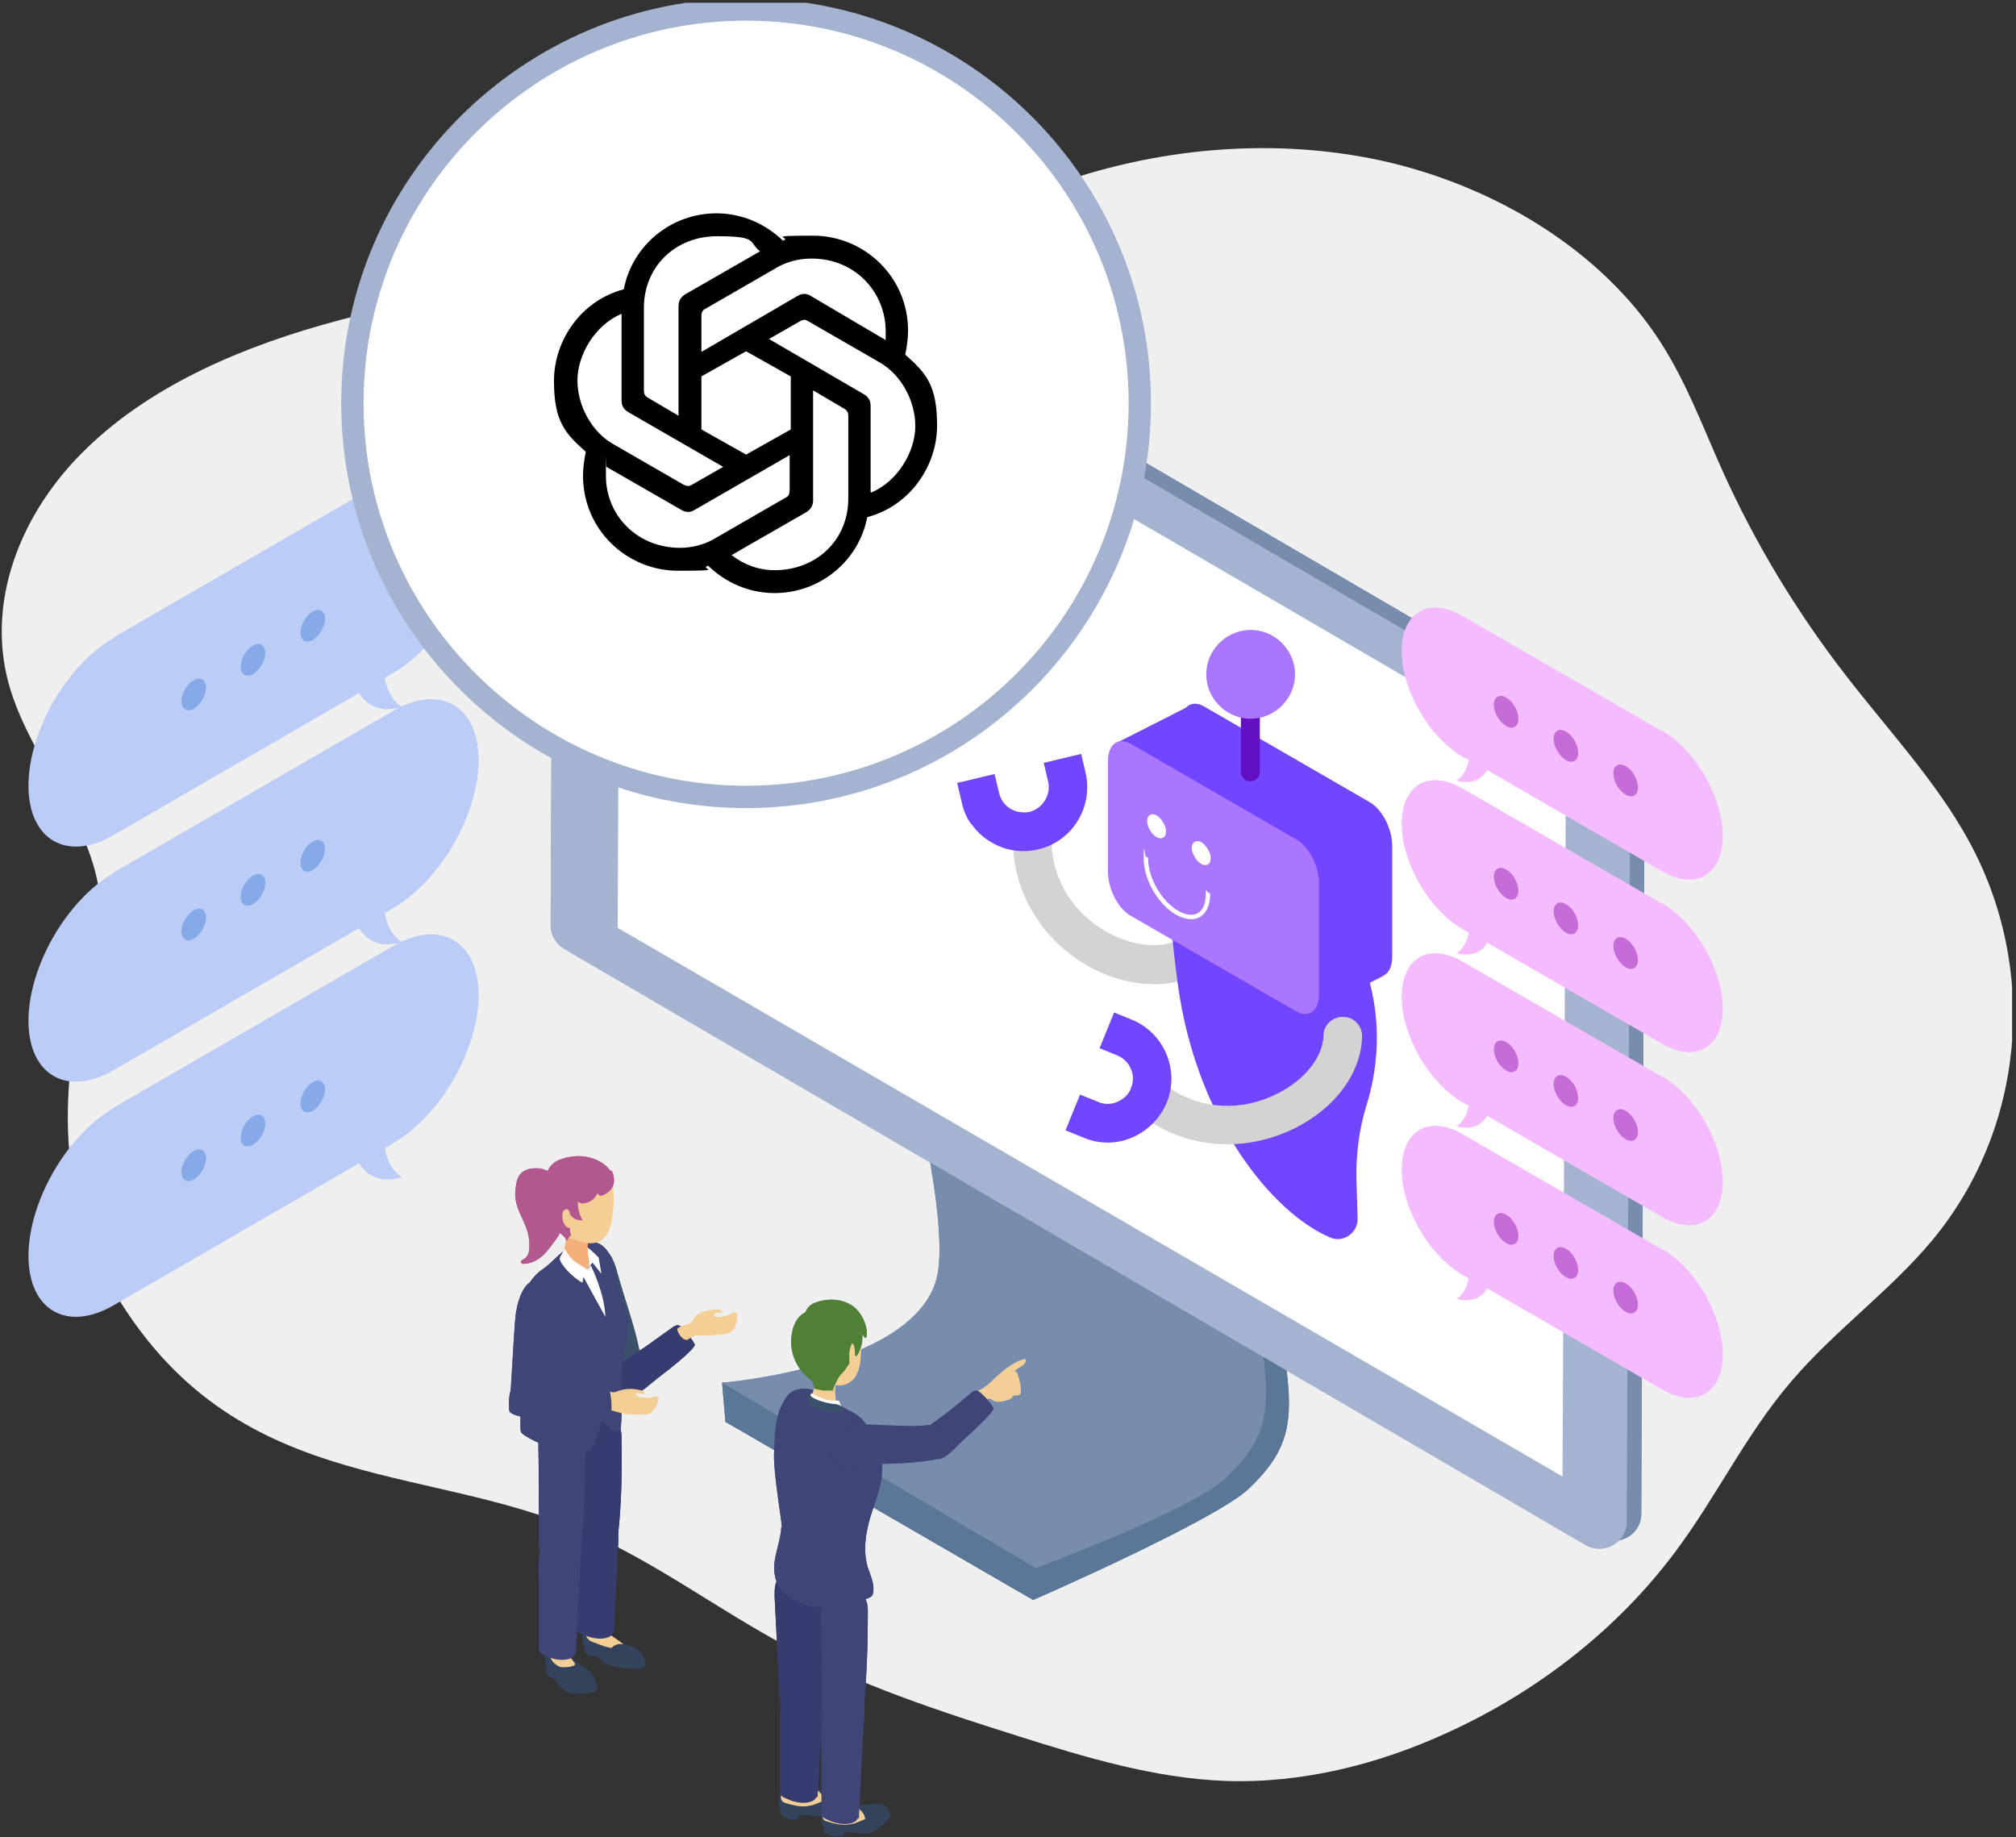 <?xml version="1.0" encoding="UTF-8"?>
<svg id="_レイヤー_1" data-name="レイヤー_1" xmlns="http://www.w3.org/2000/svg" version="1.1" xmlns:xlink="http://www.w3.org/1999/xlink" viewBox="0 0 361 329" width="361" height="329">
  <rect x="0" y="0" width="361" height="329" fill="#333333" stroke="none"/>
  <!-- Generator: Adobe Illustrator 29.7.1, SVG Export Plug-In . SVG Version: 2.1.1 Build 8)  -->
  <defs>
    <style>
      .st0 {
        fill: #373c70;
      }

      .st1 {
        fill: #86aae8;
      }

      .st2 {
        fill: #788cad;
      }

      .st3 {
        fill: #bbcdf6;
      }

      .st4 {
        stroke: #a4b3d0;
        stroke-miterlimit: 10;
        stroke-width: 4px;
      }

      .st4, .st5 {
        fill: #fff;
      }

      .st6 {
        fill: #f4ae7a;
      }

      .st7 {
        fill: #a4b3d0;
      }

      .st8 {
        fill: #5a7798;
      }

      .st9 {
        fill: none;
      }

      .st10 {
        fill: #4e637c;
      }

      .st11 {
        fill: #b2588e;
      }

      .st12 {
        fill: #33435b;
      }

      .st13 {
        fill: #507f36;
      }

      .st14 {
        fill: #d3d3d3;
      }

      .st15 {
        fill: #32435b;
      }

      .st16 {
        fill: #c56cd8;
      }

      .st17 {
        fill: #efefef;
      }

      .st18 {
        fill: #3b506c;
      }

      .st19 {
        fill: #f5bbff;
      }

      .st20 {
        fill: #404577;
      }

      .st21 {
        fill: #f3cf97;
      }

      .st22 {
        fill: #ab76ff;
      }

      .st23 {
        fill: #7245ff;
      }

      .st24 {
        fill: #3b506b;
      }

      .st25 {
        fill: #6210c1;
      }

      .st26 {
        clip-path: url(#clippath);
      }

      .st27 {
        fill: #f3cf96;
      }
    </style>
    <clipPath id="clippath">
      <rect class="st9" x=".3" y=".5" width="360" height="328.4"/>
    </clipPath>
  </defs>
  <g class="st26">
    <g>
      <path class="st17" d="M105.1,274.4c12.7,5.6,23.6,13.9,35.8,20.4,13,6.9,27.2,11.6,41.5,16.1,12,3.8,24.3,7.5,36.9,8,13.9.5,27.6-3,39.8-8.6,16.5-7.5,30.6-18.7,40.8-32.3,7.5-10,12.8-21.3,21-30.8,7.6-8.9,17.6-16.1,25.1-25.1,16.6-20,19.2-48.7,6.4-71.8-5.8-10.5-14.4-19.7-21.9-29.4-8.9-11.5-16.3-23.8-22.1-36.7-3.5-7.8-6.4-15.7-11.1-23-10.5-16.3-29.6-28-50.2-32.5-20.6-4.4-42.4-1.9-61.3,5.5-13.1,5.2-25.2,12.7-39.3,15.3-10.6,2-21.6,1.1-32.5,1.1-18.1,0-36,2.2-53.1,6.7-17,4.5-33.5,11.5-45.3,22.9C3.6,91.7-2.9,108.2,1.9,123.6c4.9,15.7,20,29.2,15.1,46.1-5.2,18-8.4,40.1,2,59.1,21.7,39.4,56.2,32.5,86,45.7h0Z"/>
      <path class="st8" d="M157.5,157.6s17.1,54.6,14.7,71.8-42.9,18.2-42.9,18.2l.6,7,55.1,31.9s32.8-14.3,38.7-20c12.7-12.2,6.2-18.8-2.5-70.2l-63.8-38.7h0Z"/>
      <path class="st2" d="M185.5,280.8s28.2-10.5,34.1-16.2c12.7-12.2,6.2-18.8-2.5-70.2l-63.8-38.7s17.1,54.6,14.7,71.8c-2.4,17.2-38.7,20.1-38.7,20.1"/>
      <path class="st2" d="M103.6,168.5c-1.5-.9-2.4-2.5-2.4-4.2l.6-133.3c0-3.7,4.1-6,7.3-4.2l183,106.8c1.5.9,2.4,2.5,2.4,4.2l-.6,133.3c0,3.7-4.1,6-7.3,4.2l-183-106.8Z"/>
      <path class="st7" d="M101,169.9c-1.5-.9-2.4-2.5-2.4-4.2l.6-133.3c0-3.7,4.1-6,7.3-4.2l183,106.8c1.5.9,2.4,2.5,2.4,4.2l-.6,133.3c0,3.7-4.1,6-7.3,4.2l-183-106.8Z"/>
      <path class="st5" d="M110.7,166.2l169.1,98.2.6-126.4L111.2,39.4l-.6,126.8Z"/>
      <path class="st14" d="M186.2,165.2c-3-4.1-4.7-9-4.8-14.2,0-1.9,1.5-3.5,3.4-3.5,1.9,0,3.5,1.5,3.5,3.4.2,6.9,4.1,13,10.5,16.3,4.8,2.5,10,2.7,13.3.6,1.6-1.1,3.7-.6,4.8,1,1,1.6.6,3.7-1,4.8-5.4,3.6-13.2,3.5-20.3-.2-3.8-2-7-4.8-9.4-8.1h0Z"/>
      <path class="st23" d="M174,147.7c-.9-1.2-1.5-2.6-1.8-4.1l-.8-3.4,6.7-1.6.8,3.4c.3,1.2,1,2.2,2,2.8,1,.6,2.2.8,3.4.6,2.4-.6,3.9-3,3.4-5.4l-.8-3.4,6.7-1.6.8,3.4c1.4,6.1-2.4,12.3-8.5,13.7-3,.7-6,.2-8.6-1.4-1.3-.8-2.4-1.8-3.3-3.1Z"/>
      <path class="st23" d="M243.1,169.2c-6.3-10.4-16.8-17.3-23.6-17.3-10.4,0-11.2,4.9-8.6,24.3,3.3,24.3,16.9,41,27.3,45.4,2.3,1,4.9-.8,4.9-3.3l-.2-7.2c-.1-4.5.5-9,1.8-13.2,2.5-8,2.5-16.6-.2-24.6l-1.3-4h0Z"/>
      <path class="st23" d="M245.2,174.4l-29.6-17.1c-2.3-1.3-4.1-4.8-4.1-7.9v-19.8c0-3,1.8-4.4,4.1-3.1l29.6,17.1c2.3,1.3,4.1,4.8,4.1,7.9v19.8c0,3-1.8,4.4-4.1,3.1Z"/>
      <path class="st23" d="M236.2,169.1l-1.5,12.3,13.1-6.7-11.5-5.6Z"/>
      <path class="st23" d="M199.8,133.1l13.2-6.7-.4,12.7-12.8-6Z"/>
      <path class="st22" d="M232.1,181.1l-29.6-17.1c-2.3-1.3-4.1-4.8-4.1-7.9v-19.8c0-3,1.8-4.4,4.1-3.1l29.6,17.1c2.3,1.3,4.1,4.8,4.1,7.9v19.8c0,3-1.8,4.4-4.1,3.1Z"/>
      <path class="st5" d="M208.8,148.9c0,1.1-.8,1.5-1.7,1-.9-.5-1.7-1.9-1.7-2.9s.8-1.5,1.7-1c.9.5,1.7,1.9,1.7,2.9Z"/>
      <path class="st5" d="M213.3,164.6c-.8,0-1.8-.3-2.7-.8-3.2-1.8-5.8-6.3-5.8-10s.2-.4.4-.4.4.2.4.4c0,3.4,2.4,7.6,5.4,9.3,1.4.8,2.6.9,3.5.4.9-.5,1.4-1.7,1.4-3.3s.2-.4.4-.4.4.2.4.4c0,1.9-.7,3.3-1.8,4-.5.3-1.1.4-1.7.4h0Z"/>
      <path class="st5" d="M216.8,153.7c0,1.1-.8,1.5-1.7,1-.9-.5-1.7-1.9-1.7-2.9s.8-1.5,1.7-1c.9.5,1.7,1.9,1.7,2.9Z"/>
      <path class="st25" d="M223.9,139.9c-1,0-1.7-.8-1.7-1.7v-10.7c0-1,.8-1.7,1.7-1.7s1.7.8,1.7,1.7v10.7c0,1-.8,1.7-1.7,1.7Z"/>
      <path class="st22" d="M231.8,122c.7-4.3-2.3-8.4-6.6-9.1-4.3-.7-8.4,2.3-9.1,6.6-.7,4.3,2.3,8.4,6.6,9.1,4.3.7,8.4-2.3,9.1-6.6Z"/>
      <path class="st14" d="M219.8,204.9c-5.1,0-10.1-1.5-14.3-4.4-1.6-1.1-2-3.2-.9-4.8,1.1-1.6,3.2-2,4.8-.9,5.7,3.9,12.9,4.3,19.4,1,4.8-2.4,8.1-6.5,8.2-10.4,0-1.9,1.7-3.4,3.6-3.3,1.9,0,3.4,1.7,3.3,3.6-.2,6.5-4.8,12.7-12,16.3-3.8,1.9-8,2.9-12.1,2.9h0Z"/>
      <path class="st23" d="M198.4,204.6c-1.5,0-3-.3-4.4-.9l-3.2-1.3,2.6-6.4,3.2,1.3c1.1.5,2.3.5,3.5,0,1.1-.5,2-1.3,2.4-2.4,1-2.3-.1-4.9-2.4-5.9l-3.2-1.3,2.6-6.4,3.2,1.3c5.8,2.4,8.6,9.1,6.2,14.9-1.2,2.8-3.4,5-6.2,6.2-1.4.6-2.9.9-4.4.9Z"/>
      <path class="st24" d="M114.2,246.3c.5-.1.8-.6.8-1.1-.6-6.1-3-11.8-4.6-17.8-.4-1.4-1.4-4.3-3.4-3.8-1.8.5-1.9,4.3-1.7,5.8,0,.8.2,1.6.4,2.4.8,3.9,2.3,10.5,3.2,14.9.1.6.7,1,1.3.8l4-1.1h0Z"/>
      <path class="st24" d="M109.1,247.2c1.4,2.3,4.3,3,6.3,1.5.9-.7,1.7-1.4,2.6-2.1.7-.5,6.8-5.2,6.4-5.9-.6-1.1-1.4-2.1-2.2-2.9-.2-.2-.5-.5-.8-.5-.4,0-.7.2-1,.4-1.5,1.1-3.1,2.2-4.6,3.3-2.3,1.6-5.4,3.2-6.8,4.9-.2.3,0,.8.2,1.3h0Z"/>
      <path class="st27" d="M124.7,239.1c1.3,0,4,0,5.3-.3.4-.1.8-.2,1.1-.5.2-.2.4-.5.5-.8.3-.7.5-1.5.4-2.2,0,0,0-.2-.1-.2-.2-.2-.5,0-.7,0-.8.5-1.8.8-2.8.7-.2,0-.5,0-.5-.3,0-.2.2-.5.5-.5.3,0,.5,0,.8,0,0-.1,0-.3-.1-.4s-.3-.1-.5-.1c-1.4,0-2.7.3-3.9,1-.3.2-.4.9-.7,1.1-.9.9-2.9.8-2.7,1.6.4,1.2,1.3,1.9,1.8,1.7.5-.3,1.6-.9,1.6-.9h0Z"/>
      <path class="st15" d="M111.9,294.4c.6.3,1.3.4,1.9.7,1,.6,1.7,1.7,1.7,2.9,0,.4-.4.8-.8.8-1.6,0-3.2,0-4.7-.4-.8-.2-1.6-.4-2.2-1-.2-.2-.4-.6-.7-.7-.5-.3-1.3,0-1.9-.4-.5-.3-.6-1-.7-1.6,0-.6-.1-1.1-.2-1.7,0-.2,0-.5,0-.7.1-.3.5-.5.8-.5,2.9-.8,4.3,1.8,6.7,2.7h0Z"/>
      <path class="st27" d="M111.6,294.4l-2.7-1.9c-.1-.1-.3-.3-.4-.5-.3-.2-.7-.3-1.1-.3-.4,0-.8,0-1.2,0s-.7,0-1,.2c-.8.5,0,1.7.6,2,.2.1.6.2.8.3.8.3,1.8.7,2.4.8.2,0,.5.2.6,0,.7-.8,1.9-.6,1.9-.6h0Z"/>
      <path class="st15" d="M108.1,253.5c1.3.3,2.6,1,3,2.4.2.6.2,1.3.2,1.9.1,5.6,0,11.2-.6,16.8,0,.7-.1,1.3-.5,1.9-.6,1.1-1.9,1.4-3,1.5-1.3.2-2.7.2-3.5-.9-.5-.8-.6-1.8-.6-2.8,0-5.9-.1-11.8-.2-17.7,0-1.3,0-3.1,1.4-3.4,1-.3,2.8,0,3.8.3h0Z"/>
      <path class="st15" d="M109.8,292.4c-.5,1.2-3.1,1.4-5.3.3-.4-.2-.9-.3-1.1-.8-.1-.2-.1-.5-.1-.7,0-3.8,0-7.6,0-11.5,0-2.6-.3-11.7,5-8.7.8.4,1.4,1.1,1.8,1.9.5,1.1.7,2.4.6,3.6-.2,4.2-.8,15.8-.8,15.8h0Z"/>
      <path class="st15" d="M104.8,298.7c.3.2.7.4.9.7.7.7,1,1.6,1.2,2.5,0,.2.1.4,0,.6,0,.1-.2.2-.3.3-.4.3-1,.3-1.5.4-.8,0-1.6.1-2.4,0-.8,0-1.6-.4-2.1-.9-.7-.6-1.1-1.6-1.9-2-.2,0-.3-.1-.5-.3-.2-.2-.3-.5-.3-.8-.1-1-.3-2-.3-2.9,0-.2,0-.3,0-.5,0-.1.2-.2.3-.2.6-.4,1.2-.4,1.9-.3,1,0,1.6.5,2.2,1.2.8.8,1.7,1.5,2.6,2.1h0Z"/>
      <path class="st15" d="M101.6,255.3c1.3.3,2.6,1.1,3,2.5.2.6.2,1.3.2,1.9,0,5.6-.1,11.2-.7,16.8,0,.7-.1,1.3-.5,1.9-.6,1.1-1.9,1.4-3,1.5-1.3.1-2.7.2-3.5-1-.5-.8-.6-1.8-.6-2.8,0-5.9,0-11.8-.1-17.7,0-1.3,0-3.1,1.4-3.4,1-.3,2.8.1,3.8.3h0Z"/>
      <path class="st27" d="M102,296.6c.3.4.7.9.9,1.2.1.1,0,.3,0,.4-.3.1-.7.3-1.2.3-.9.1-1.4,0-1.4,0,0,0-1.1-.4-1.6-1.4-.5-1-.6-1.4.5-1.4.6,0,1.3.1,1.8.3.4.1.8.4,1,.7h0Z"/>
      <path class="st15" d="M103,296.2c-.5,1.2-3.1,1.4-5.3.3-.4-.2-.9-.3-1.1-.8-.1-.2-.1-.5-.1-.7,0-3.8,0-7.6,0-11.5,0-2.6-1-9.7,5-8.7,1.3.2,2,0,2.4.7.5,1.1,0,3.6,0,4.8-.2,4.2-.8,15.8-.8,15.8h0Z"/>
      <path class="st24" d="M93,241.2c.7,1.5,1.3,3.2,1.1,5-.1,1-.5,1.8-.7,2.8-.2,1.1-.2,2.2-.2,3.3,0,1.1,0,2.2,0,3.3,0,.3,0,.6.1.8.1.3.4.4.6.6,3.3,2.1,7.2,3.2,11,2.9.3,0,.7,0,.9-.3.3-.2.4-.5.5-.8.6-1.4,1.1-2.8,1.4-4.3.6.1,1.1.8,1.6,1.3.5.5,1.3.8,1.7.2.2-.2.2-.5.2-.8.4-4.4-.4-9,.6-13.4.2-1.1.6-2.1.7-3.2.4-3.2-1.4-6.2-2.1-9.3-.5-2.2-.8-4.9-2.5-6.2-.6-.5-1.4-.7-2.2-.8-1,0-2.1.2-3.1.6-1,.5-1.8,1.2-2.6,1.9-1,.9-1.9,1.9-3,2.6-5.3,3.7-4.1,13.7-4.1,13.7h0Z"/>
      <path class="st5" d="M103.9,222.6c1.4.5,3.3,2.6,3.3,2.6l.5,2.9-1.6-2-1,1.2-1.2-4.7Z"/>
      <path class="st6" d="M100.5,224.7c-.1.2-.2.3-.2.5,0,.2.2.4.3.6.9,1,2,2,3.3,2,.3,0,.7,0,.9-.2.5-.3.7-.9.7-1.4,0-.5-.1-1.1-.2-1.6-.2-1.2,0-2.4.3-3.6,0-.3.2-.6,0-.9-.1-.3-.4-.4-.6-.5-1-.5-3.2-.8-3.7.6-.2.6,0,1.4,0,2,0,.9-.3,1.8-.8,2.5h0Z"/>
      <path class="st27" d="M98.4,214.7c.1,4.2,1.7,6.2,3.7,7,2,.8,4.5,1.7,6.2-.2,1.2-1.4,1.3-3.4,1.5-5.2.5-5.8-1.2-7.2-4.6-8.1-3.4-1-7,1.8-6.9,6.6h0Z"/>
      <path class="st11" d="M109.3,209.7c-.7-1.3-4.3-4-9.4-1.9-1.2.5-2.1,1.9-2.2,3.2,0,.2,0,.4,0,.6-.1.4-.6.7-.8,1.2-.2.3-.2.7-.2,1.1,0,1.1,0,2.2.4,3.2.3,1,.9,2,1.7,2.7.9.7,2.1,1.2,2.6,2.2,0,0,.1.2.2.1.1-.4.4-.7.7-.9-.2-.4-.3-.8-.2-1.3-.5,0-.9-.4-1.1-.8-.2-.4-.3-.9-.3-1.4,0-.3,0-.6.2-.9.2-.2.6-.4.8-.2.2.1.3.4.3.6.3.9,1.3,1.4,2.3,1.3-.6-1.1-.9-2.3-.8-3.5,0,.3.4.5.8.5,1.2,0,2.3-.8,2.7-1.9,0,.3.4.6.8.5,2.4-.9,2.5-3,1.7-4.5Z"/>
      <path class="st5" d="M105.2,227.3l-.6.5-.3,1.9c-1.2-.6-3.7-2.8-4.1-4.3l.9-1.8.9,1.4c.6.7,1.3,1.2,2,1.6l1.2.7Z"/>
      <path class="st10" d="M96.4,253.2c.5,0,1-.4,1.1-.9,1.1-6.1.3-12.2.5-18.4,0-1.4-.2-4.6-2.3-4.5-1.9,0-3,3.7-3.2,5.1-.2.8-.2,1.6-.3,2.4-.3,3.9-.6,10.8-1,15.2,0,.6.4,1.1,1.1,1.1h4.2Z"/>
      <path class="st27" d="M107.4,249.1c.8-.3,1.6.2,2.5.2.4,0,.7-.2,1-.3,1.3-.4,2.7-.4,4,0,.2,0,.3,0,.4.2.1.1.1.3,0,.4-.3,0-.5-.1-.8-.2-.3,0-.6,0-.6.3,0,.2.2.3.4.4.9.3,1.9.3,2.9,0,.3,0,.6-.1.7.1,0,0,0,.2,0,.2,0,.8-.4,1.5-.9,2.1-.2.2-.4.5-.7.6-.4.2-.8.2-1.2.2-1.3,0-2.7,0-4-.3-1.1-.3-2.8-.7-3.7-1.3-.5-.3-.5-.2-.6-.8,0-.2.2-1.9.4-2h0Z"/>
      <path class="st10" d="M101.4,248.3c-3.1,0-6.9-.7-9.3,0-1.3.3-.9,4.3-.9,4.3.2,1.2,5.8,1.7,8.6,1.6.9,0,9.5-.2,9.6-.9.2-1.2.1-2.5-.1-3.7,0-.3-.2-.7-.4-.9-.3-.3-.8-.3-1.2-.3-2.1,0-4.2,0-6.3,0"/>
      <path class="st5" d="M105.8,226.6s2.5,5,2.6,9.2l-4.4-8,1.2-.5.6-.7h0Z"/>
      <path class="st11" d="M96,209.2c-1,0-2,.2-2.7.9-.6.6-.8,1.4-.9,2.2-.2,1-.2,2,0,2.9.4,1.9,1.6,3.6,2.1,5.5.2.8.3,1.5.3,2.3,0,.9-.1,1.9-.9,2.4-.2.1-.3.2-.5.3-.1.1-.2.4,0,.5,0,.1.3.1.4.1,1.2,0,2.4-.6,3.3-1.4.9-.8,1.6-1.8,2.4-2.9.2-.2.3-.5.5-.7.6-1.1.7-2.5.6-3.8-.4-3.7-1.4-6.5-2.1-7.4-.7-.9-2.3-.9-2.3-.9h0Z"/>
      <path class="st12" d="M140.1,325.1c-.2-.2-.2-.4-.3-.7-.3-1-.4-2.1-.1-3,.4-1.5,4-.8,5.9-.8,1,0,1.9-.3,2.9-.2,1,0,1.9.1,2.3,1,0,.1.3.6.3.7,0,.1,0,.4-.1.5-.5.7-1.1,1.2-1.8,1.7-.7.5-1.5.9-2.4.9-.5,0-3-.3-3.6-.2-.3,0,0,.5-.3.6-1.5.5-2.8-.4-2.8-.4Z"/>
      <path class="st21" d="M147.5,322.4c0-1-1.1-1.8-1.1-1.8,0,0-1.9.1-3.5,0-3.6-.3-3.5,1.8-2.4,2.2,3.3,1.1,4.3.5,4.7.5.4,0,2.4-.9,2.4-.9h0Z"/>
      <path class="st12" d="M143.7,282.5c1.3.2,2.6.9,3.2,2.3.2.6.3,1.3.3,1.9.4,5.6.4,11.3,0,17,0,.7,0,1.4-.4,1.9-.6,1.1-1.8,1.5-2.9,1.6-1.3.2-2.8.3-3.6-.8-.6-.8-.6-1.8-.7-2.8-.3-5.9-.6-11.9-.9-17.8,0-1.3,0-3.1,1.3-3.5,1-.3,2.8,0,3.8.1h0Z"/>
      <path class="st12" d="M146.2,321.8c-.5,1.2-3.1,1.4-5.3.3-.4-.2-.9-.3-1.1-.8-.1-.2-.1-.5-.1-.7,0-3.9,0-7.7,0-11.6,0-2.7-.3-11.8,5.1-8.8.8.4,1.4,1.1,1.8,1.9.5,1.1.7,2.4.6,3.7-.2,4.2-.8,16-.8,16Z"/>
      <path class="st21" d="M154.9,325.7c0-1-1.1-1.8-1.1-1.8,0,0-2-.5-3.5,0-1.5.5-3.5,1.8-2.4,2.2,3.3,1.1,4.3.5,4.7.5.4,0,2.4-.9,2.4-.9h0Z"/>
      <path class="st12" d="M147.8,328.4c-.2-.2-.2-.5-.3-.7-.3-1.1-.7-2.4-.1-3.4.7-1.2,4.2-.9,6.2-1,1,0,2-.3,3.1-.3,1,0,1.9.1,2.4,1.1,0,.1.3.6.3.8,0,.1,0,.4-.1.5-.5.7-1.2,1.3-1.9,1.9-.7.6-1.6,1-2.5,1-.6,0-3.1-.3-3.6-.2-.4.1,0,.6-.3.6-1.3.3-2.4,0-3-.4h0Z"/>
      <path class="st21" d="M154.9,325.7c0-1-1.1-1.8-1.1-1.8,0,0-1.9,0-3.5,0-3.2,0-3.5,1.8-2.4,2.2,3.3,1.1,4.3.5,4.7.5.4,0,2.4-.9,2.4-.9h0Z"/>
      <path class="st12" d="M153.6,325.6c-.5,1.2-3.1,1.4-5.3.3-.4-.2-.9-.3-1.1-.8-.1-.2-.1-.5-.1-.7,0-3.9,0-7.7,0-11.6,0-2.7-1-9.8,5.1-8.8,1.3.2,2,0,2.4.7.5,1.1,0,3.6,0,4.9-.2,4.2-.8,16-.8,16Z"/>
      <path class="st12" d="M152.2,284.4c1.3.3,2.6,1.1,3,2.5.2.6.2,1.3.2,1.9,0,5.7-.2,11.3-.7,16.9,0,.7-.1,1.3-.5,1.9-.6,1.1-1.9,1.4-3,1.5-1.3.2-2.8.2-3.5-1-.5-.8-.6-1.9-.6-2.9,0-5.9,0-11.9-.1-17.8,0-1.3,0-3.1,1.4-3.5,1-.3,2.8.1,3.8.3h0Z"/>
      <path class="st24" d="M100.9,302.7c0,0,0,.1,0,.2v-.2Z"/>
      <path class="st21" d="M179,246c1.4-1.2,2.9-2.3,4.6-2.7.3.5-.2,1-.6,1.3-.5.3-1,.5-1.3,1,.2-.1.5.2.5.4.3.8.5,1.7.6,2.5,0,.3,0,.6,0,.9-.1.3-.4.5-.7.5-.2,0-.3-.1-.5,0-.2,0-.3.2-.4.4-.2.3-1.3.6-2,.7-.7,0-.9.1-1.5-.3-.3-.2-.3-.3-.7-.2-.2,0-.4.2-.5.3-.4.3-.7.6-1.1.9,0,0-.3,0-.4,0,0,0-.6-.2-.6-.2-1.3-.9-.2-2.1.8-2.5,1.5-.6,2.6-2,3.8-3h0Z"/>
      <path class="st18" d="M151.3,268.1c1.2-.8,1.5-3.2.9-4.3-1.9-4.1-4.9-7.5-7.3-11.4-.6-1-2.2-3-3.8-1.9-1.5,1-2.2,3.8-1.8,4.9.2.6.5,1.2.8,1.8,1.3,2.4,5.1,6.6,6.8,9.7.7,1.2,2.6,2.4,4,1.5l.4-.3h0Z"/>
      <path class="st24" d="M139.9,273.5c0,1.5-1,4.6-1.2,6.1-.2,1.5,0,3.1.7,4.4.9,1.5,2.4,2.6,4.2,3.2,1.7.6,3.6.7,5.4.5,2.3-.2,4.6-.7,6.6-1.6.2,0,.3-.2.5-.3.1-.1.2-.3.2-.4.4-1.6-.4-3.2-.9-4.7-.9-3-.4-6.2.5-9.2,1-3.2,2.5-6.5,2-9.8-.3-1.9-1.1-3-1.8-4.9-.7-1.8-2.1-3.4-4-4.2-.7-.3-1.6-1-2.2-1.4-1-.5-1.9-1.3-2.9-1.8-1.7-.9-4.1-1.1-5.5,0-.5.4-.8.9-1.1,1.4-1.7,2.9-1.7,6.3-1.8,9.6-.1,3.6,1.4,11.9,1.4,13.1h0Z"/>
      <path class="st27" d="M143.2,240.5c.1,4,1.7,5.9,3.6,6.7,1.9.8,4.3,1.6,6-.2,1.2-1.3,1.3-3.3,1.4-5,.5-5.6-1.2-6.9-4.4-7.8-3.2-.9-6.8,1.8-6.6,6.3Z"/>
      <path class="st27" d="M150,252.4c-.1.3-.6.2-.9.2-1.3,0-3-.4-3.9-1.3-.2-.2-.3-.4-.3-.6,0-.2.1-.3.2-.5.5-.7.7-1.6.7-2.4,0-.6-.1-1.4,0-2,.5-1.4,2.5-1,3.5-.6.2.1.5.3.6.5.1.3,0,.6,0,.9-.4,1.1-.4,2.3-.3,3.4,0,.5.3,2.1.2,2.3h0Z"/>
      <path class="st13" d="M147.4,249c-.2,0-1.4-.3-1.6-.3,0,0-.2-1.2-.4-1.4-.2-.2-4.5-3-3.6-8.5.5-3.1,2.4-3.8,2.4-3.8,0,0,.5-1.3,1.7-1.7,2-.8,4.3-.8,6.2.2,2.2,1.1,3.3,4.1,3.1,5.6-.1,1.2-.8-.3-.8-.3,0,0,.1,1-.1,1.9-.2.8-.4,1.5-.9,2.1-.1.1-.3,0-.3-.1,0-.7,0-1.4-.3-2,0-.1-.3-.2-.3,0-.4.9-.5,1.8-.4,2.7,0,.2,0,.4,0,.6,0,.2,0,.3-.2.4-.3.5-.6,1-1,1.4-.3.3-.6.6-.8,1-.2.4-1,1.8-.9,2.2,0,0-1.5,0-2,0h0Z"/>
      <path class="st5" d="M150.8,252.2s-3.9.5-5.9-1.8c-.2-.3.3-.7.4-.9.8.4,1.6.8,2.5,1.1.4.1.7.2,1.1.2.3,0,1.3,0,1.3,0,.4.7.6,1.5.6,1.5h0Z"/>
      <path class="st24" d="M144.5,250c0,.3,0,.6.2.8.2.4.4.8.7,1,.2.2.5.3.8.4,1.5.6,3.2.6,4.9.5,0,0,0,0,0,0,0,0,0,0,0,0-.1-.5-.4-.9-.8-1.1-.3-.1-.7-.2-1-.2-.9-.1-1.7-.3-2.6-.6-.5-.2-1-.4-1.4-.7-.1-.1-.3-.5-.4-.5-.2,0-.4.3-.5.5h0Z"/>
      <path class="st24" d="M142.2,290.9c0,0,0,.1,0,.2v-.2Z"/>
      <path class="st10" d="M166.4,260.7c.6.6,1.4.7,2.1.5,1.6-.6,2.7-2.2,4.1-3.4.5-.5,5.7-5.1,5.3-5.7-.6-1-1.4-1.9-2.3-2.7-.2-.2-.5-.4-.8-.4-.4,0-.7.2-.9.4-1.3,1.1-2.6,2.2-3.9,3.2-1.9,1.6-4.1,2.7-5.2,4.4-.4.6.7,2.7,1.7,3.7h0Z"/>
      <path class="st10" d="M170.3,258.1c0,1.4-1.9,3.1-3.2,3.3-4.9.9-9.9.6-14.9,1-1.3.1-4.1,0-4.2-1.9,0-1.8,1.5-4.5,2.7-4.9.7-.2,1.4-.3,2.1-.4,3-.4,9.6.5,13.4,0,1.5-.2,3.9.6,4,2.3v.5s0,0,0,0Z"/>
      <path class="st3" d="M20.4,198.3l50-28.9c8.4-4.9,15.3-.9,15.3,8.8s-6.8,21.6-15.3,26.5l-1.5.9c.4,2.4,1.5,4.2,3.1,5.2-1.1.3-2.1.4-3.1.4-2-.2-3.6-1.2-4.6-2.9l-43.9,25.4c-8.4,4.9-15.3.9-15.3-8.8s6.8-21.6,15.3-26.5h0Z"/>
      <path class="st3" d="M20.4,156.2l50-28.9c8.4-4.9,15.3-.9,15.3,8.8s-6.8,21.6-15.3,26.5l-1.5.9c.4,2.4,1.5,4.2,3.1,5.2-1.1.3-2.1.4-3.1.4-2-.2-3.6-1.2-4.6-2.9l-43.9,25.4c-8.4,4.9-15.3.9-15.3-8.8s6.8-21.6,15.3-26.5h0Z"/>
      <path class="st3" d="M20.4,114.1l50-28.9c8.4-4.9,15.3-.9,15.3,8.8s-6.8,21.6-15.3,26.5l-1.5.9c.4,2.4,1.5,4.2,3.1,5.2-1.1.3-2.1.4-3.1.4-2-.2-3.6-1.2-4.6-2.9l-43.9,25.4c-8.4,4.9-15.3.9-15.3-8.8s6.8-21.6,15.3-26.5h0Z"/>
      <path class="st1" d="M53.8,113.3c0,1.4,1,2,2.2,1.3,1.2-.7,2.2-2.4,2.2-3.8s-1-2-2.2-1.3c-1.3.7-2.2,2.5-2.2,3.8Z"/>
      <path class="st1" d="M43.1,119.4c0,1.4,1,2,2.2,1.3,1.2-.7,2.2-2.4,2.2-3.8s-1-2-2.2-1.3c-1.3.7-2.2,2.5-2.2,3.8Z"/>
      <path class="st1" d="M32.5,125.6c0,1.4,1,2,2.2,1.3,1.2-.7,2.2-2.4,2.2-3.8s-1-2-2.2-1.3c-1.3.7-2.2,2.5-2.2,3.8Z"/>
      <path class="st1" d="M53.8,154.5c0,1.4,1,2,2.2,1.3,1.2-.7,2.2-2.4,2.2-3.8s-1-2-2.2-1.3c-1.3.7-2.2,2.5-2.2,3.8Z"/>
      <path class="st1" d="M43.1,160.6c0,1.4,1,2,2.2,1.3,1.2-.7,2.2-2.4,2.2-3.8s-1-2-2.2-1.3c-1.3.7-2.2,2.5-2.2,3.8Z"/>
      <path class="st1" d="M32.5,166.8c0,1.4,1,2,2.2,1.3,1.2-.7,2.2-2.4,2.2-3.8s-1-2-2.2-1.3c-1.3.7-2.2,2.5-2.2,3.8h0Z"/>
      <path class="st1" d="M53.8,197.6c0,1.4,1,2,2.2,1.3,1.2-.7,2.2-2.4,2.2-3.8s-1-2-2.2-1.3c-1.3.7-2.2,2.5-2.2,3.8Z"/>
      <path class="st1" d="M43.1,203.7c0,1.4,1,2,2.2,1.3,1.2-.7,2.2-2.4,2.2-3.8s-1-2-2.2-1.3c-1.3.7-2.2,2.5-2.2,3.8h0Z"/>
      <path class="st1" d="M32.5,209.9c0,1.4,1,2,2.2,1.3,1.2-.7,2.2-2.4,2.2-3.8s-1-2-2.2-1.3c-1.3.7-2.2,2.5-2.2,3.8Z"/>
      <path class="st8" d="M157.5,157.6s17.1,54.6,14.7,71.8-42.9,18.2-42.9,18.2l.6,7,55.1,31.9s32.8-14.3,38.7-20c12.7-12.2,6.2-18.8-2.5-70.2l-63.8-38.7h0Z"/>
      <path class="st2" d="M185.5,280.8s28.2-10.5,34.1-16.2c12.7-12.2,6.2-18.8-2.5-70.2l-63.8-38.7s17.1,54.6,14.7,71.8c-2.4,17.2-38.7,20.1-38.7,20.1"/>
      <path class="st2" d="M103.6,168.5c-1.5-.9-2.4-2.5-2.4-4.2l.6-133.3c0-3.7,4.1-6,7.3-4.2l183,106.8c1.5.9,2.4,2.5,2.4,4.2l-.6,133.3c0,3.7-4.1,6-7.3,4.2l-183-106.8Z"/>
      <path class="st7" d="M101,169.9c-1.5-.9-2.4-2.5-2.4-4.2l.6-133.3c0-3.7,4.1-6,7.3-4.2l183,106.8c1.5.9,2.4,2.5,2.4,4.2l-.6,133.3c0,3.7-4.1,6-7.3,4.2l-183-106.8Z"/>
      <path class="st5" d="M110.7,166.2l169.1,98.2.6-126.4L111.2,39.4l-.6,126.8Z"/>
      <path class="st14" d="M186.2,165.2c-3-4.1-4.7-9-4.8-14.2,0-1.9,1.5-3.5,3.4-3.5,1.9,0,3.5,1.5,3.5,3.4.2,6.9,4.1,13,10.5,16.3,4.8,2.5,10,2.7,13.3.6,1.6-1.1,3.7-.6,4.8,1,1,1.6.6,3.7-1,4.8-5.4,3.6-13.2,3.5-20.3-.2-3.8-2-7-4.8-9.4-8.1h0Z"/>
      <path class="st23" d="M174,147.7c-.9-1.2-1.5-2.6-1.8-4.1l-.8-3.4,6.7-1.6.8,3.4c.3,1.2,1,2.2,2,2.8,1,.6,2.2.8,3.4.6,2.4-.6,3.9-3,3.4-5.4l-.8-3.4,6.7-1.6.8,3.4c1.4,6.1-2.4,12.3-8.5,13.7-3,.7-6,.2-8.6-1.4-1.3-.8-2.4-1.8-3.3-3.1Z"/>
      <path class="st23" d="M243.1,169.2c-6.3-10.4-16.8-17.3-23.6-17.3-10.4,0-11.2,4.9-8.6,24.3,3.3,24.3,16.9,41,27.3,45.4,2.3,1,4.9-.8,4.9-3.3l-.2-7.2c-.1-4.5.5-9,1.8-13.2,2.5-8,2.5-16.6-.2-24.6l-1.3-4h0Z"/>
      <path class="st23" d="M245.2,174.4l-29.6-17.1c-2.3-1.3-4.1-4.8-4.1-7.9v-19.8c0-3,1.8-4.4,4.1-3.1l29.6,17.1c2.3,1.3,4.1,4.8,4.1,7.9v19.8c0,3-1.8,4.4-4.1,3.1Z"/>
      <path class="st23" d="M236.2,169.1l-1.5,12.3,13.1-6.7-11.5-5.6Z"/>
      <path class="st23" d="M199.8,133.1l13.2-6.7-.4,12.7-12.8-6Z"/>
      <path class="st22" d="M232.1,181.1l-29.6-17.1c-2.3-1.3-4.1-4.8-4.1-7.9v-19.8c0-3,1.8-4.4,4.1-3.1l29.6,17.1c2.3,1.3,4.1,4.8,4.1,7.9v19.8c0,3-1.8,4.4-4.1,3.1Z"/>
      <path class="st5" d="M208.8,148.9c0,1.1-.8,1.5-1.7,1-.9-.5-1.7-1.9-1.7-2.9s.8-1.5,1.7-1c.9.5,1.7,1.9,1.7,2.9Z"/>
      <path class="st5" d="M213.3,164.6c-.8,0-1.8-.3-2.7-.8-3.2-1.8-5.8-6.3-5.8-10s.2-.4.4-.4.4.2.4.4c0,3.4,2.4,7.6,5.4,9.3,1.4.8,2.6.9,3.5.4.9-.5,1.4-1.7,1.4-3.3s.2-.4.4-.4.4.2.4.4c0,1.9-.7,3.3-1.8,4-.5.3-1.1.4-1.7.4h0Z"/>
      <path class="st5" d="M216.8,153.7c0,1.1-.8,1.5-1.7,1-.9-.5-1.7-1.9-1.7-2.9s.8-1.5,1.7-1c.9.5,1.7,1.9,1.7,2.9Z"/>
      <path class="st25" d="M223.9,139.9c-1,0-1.7-.8-1.7-1.7v-10.7c0-1,.8-1.7,1.7-1.7s1.7.8,1.7,1.7v10.7c0,1-.8,1.7-1.7,1.7Z"/>
      <path class="st22" d="M231.8,122c.7-4.3-2.3-8.4-6.6-9.1-4.3-.7-8.4,2.3-9.1,6.6-.7,4.3,2.3,8.4,6.6,9.1,4.3.7,8.4-2.3,9.1-6.6Z"/>
      <path class="st14" d="M219.8,204.9c-5.1,0-10.1-1.5-14.3-4.4-1.6-1.1-2-3.2-.9-4.8,1.1-1.6,3.2-2,4.8-.9,5.7,3.9,12.9,4.3,19.4,1,4.8-2.4,8.1-6.5,8.2-10.4,0-1.9,1.7-3.4,3.6-3.3,1.9,0,3.4,1.7,3.3,3.6-.2,6.5-4.8,12.7-12,16.3-3.8,1.9-8,2.9-12.1,2.9h0Z"/>
      <path class="st23" d="M198.4,204.6c-1.5,0-3-.3-4.4-.9l-3.2-1.3,2.6-6.4,3.2,1.3c1.1.5,2.3.5,3.5,0,1.1-.5,2-1.3,2.4-2.4,1-2.3-.1-4.9-2.4-5.9l-3.2-1.3,2.6-6.4,3.2,1.3c5.8,2.4,8.6,9.1,6.2,14.9-1.2,2.8-3.4,5-6.2,6.2-1.4.6-2.9.9-4.4.9Z"/>
      <path class="st24" d="M114.2,246.3c.5-.1.8-.6.8-1.1-.6-6.1-3-11.8-4.6-17.8-.4-1.4-1.4-4.3-3.4-3.8-1.8.5-1.9,4.3-1.7,5.8,0,.8.2,1.6.4,2.4.8,3.9,2.3,10.5,3.2,14.9.1.6.7,1,1.3.8l4-1.1h0Z"/>
      <path class="st0" d="M109.1,247.2c1.4,2.3,4.3,3,6.3,1.5.9-.7,1.7-1.4,2.6-2.1.7-.5,6.8-5.2,6.4-5.9-.6-1.1-1.4-2.1-2.2-2.9-.2-.2-.5-.5-.8-.5-.4,0-.7.2-1,.4-1.5,1.1-3.1,2.2-4.6,3.3-2.3,1.6-5.4,3.2-6.8,4.9-.2.3,0,.8.2,1.3h0Z"/>
      <path class="st27" d="M124.7,239.1c1.3,0,4,0,5.3-.3.4-.1.8-.2,1.1-.5.2-.2.4-.5.5-.8.3-.7.5-1.5.4-2.2,0,0,0-.2-.1-.2-.2-.2-.5,0-.7,0-.8.5-1.8.8-2.8.7-.2,0-.5,0-.5-.3,0-.2.2-.5.5-.5.3,0,.5,0,.8,0,0-.1,0-.3-.1-.4s-.3-.1-.5-.1c-1.4,0-2.7.3-3.9,1-.3.2-.4.9-.7,1.1-.9.9-2.9.8-2.7,1.6.4,1.2,1.3,1.9,1.8,1.7.5-.3,1.6-.9,1.6-.9h0Z"/>
      <path class="st15" d="M111.9,294.4c.6.3,1.3.4,1.9.7,1,.6,1.7,1.7,1.7,2.9,0,.4-.4.8-.8.8-1.6,0-3.2,0-4.7-.4-.8-.2-1.6-.4-2.2-1-.2-.2-.4-.6-.7-.7-.5-.3-1.3,0-1.9-.4-.5-.3-.6-1-.7-1.6,0-.6-.1-1.1-.2-1.7,0-.2,0-.5,0-.7.1-.3.5-.5.8-.5,2.9-.8,4.3,1.8,6.7,2.7h0Z"/>
      <path class="st27" d="M111.6,294.4l-2.7-1.9c-.1-.1-.3-.3-.4-.5-.3-.2-.7-.3-1.1-.3-.4,0-.8,0-1.2,0s-.7,0-1,.2c-.8.5,0,1.7.6,2,.2.1.6.2.8.3.8.3,1.8.7,2.4.8.2,0,.5.2.6,0,.7-.8,1.9-.6,1.9-.6h0Z"/>
      <path class="st0" d="M108.1,253.5c1.3.3,2.6,1,3,2.4.2.6.2,1.3.2,1.9.1,5.6,0,11.2-.6,16.8,0,.7-.1,1.3-.5,1.9-.6,1.1-1.9,1.4-3,1.5-1.3.2-2.7.2-3.5-.9-.5-.8-.6-1.8-.6-2.8,0-5.9-.1-11.8-.2-17.7,0-1.3,0-3.1,1.4-3.4,1-.3,2.8,0,3.8.3h0Z"/>
      <path class="st0" d="M109.8,292.4c-.5,1.2-3.1,1.4-5.3.3-.4-.2-.9-.3-1.1-.8-.1-.2-.1-.5-.1-.7,0-3.8,0-7.6,0-11.5,0-2.6-.3-11.7,5-8.7.8.4,1.4,1.1,1.8,1.9.5,1.1.7,2.4.6,3.6-.2,4.2-.8,15.8-.8,15.8h0Z"/>
      <path class="st15" d="M104.8,298.7c.3.2.7.4.9.7.7.7,1,1.6,1.2,2.5,0,.2.1.4,0,.6,0,.1-.2.2-.3.3-.4.3-1,.3-1.5.4-.8,0-1.6.1-2.4,0-.8,0-1.6-.4-2.1-.9-.7-.6-1.1-1.6-1.9-2-.2,0-.3-.1-.5-.3-.2-.2-.3-.5-.3-.8-.1-1-.3-2-.3-2.9,0-.2,0-.3,0-.5,0-.1.2-.2.3-.2.6-.4,1.2-.4,1.9-.3,1,0,1.6.5,2.2,1.2.8.8,1.7,1.5,2.6,2.1h0Z"/>
      <path class="st20" d="M101.6,255.3c1.3.3,2.6,1.1,3,2.5.2.6.2,1.3.2,1.9,0,5.6-.1,11.2-.7,16.8,0,.7-.1,1.3-.5,1.9-.6,1.1-1.9,1.4-3,1.5-1.3.1-2.7.2-3.5-1-.5-.8-.6-1.8-.6-2.8,0-5.9,0-11.8-.1-17.7,0-1.3,0-3.1,1.4-3.4,1-.3,2.8.1,3.8.3h0Z"/>
      <path class="st27" d="M102,296.6c.3.4.7.9.9,1.2.1.1,0,.3,0,.4-.3.1-.7.3-1.2.3-.9.1-1.4,0-1.4,0,0,0-1.1-.4-1.6-1.4-.5-1-.6-1.4.5-1.4.6,0,1.3.1,1.8.3.4.1.8.4,1,.7h0Z"/>
      <path class="st20" d="M103,296.2c-.5,1.2-3.1,1.4-5.3.3-.4-.2-.9-.3-1.1-.8-.1-.2-.1-.5-.1-.7,0-3.8,0-7.6,0-11.5,0-2.6-1-9.7,5-8.7,1.3.2,2,0,2.4.7.5,1.1,0,3.6,0,4.8-.2,4.2-.8,15.8-.8,15.8h0Z"/>
      <path class="st20" d="M93,241.2c.7,1.5,1.3,3.2,1.1,5-.1,1-.5,1.8-.7,2.8-.2,1.1-.2,2.2-.2,3.3,0,1.1,0,2.2,0,3.3,0,.3,0,.6.1.8.1.3.4.4.6.6,3.3,2.1,7.2,3.2,11,2.9.3,0,.7,0,.9-.3.3-.2.4-.5.5-.8.6-1.4,1.1-2.8,1.4-4.3.6.1,1.1.8,1.6,1.3.5.5,1.3.8,1.7.2.2-.2.2-.5.2-.8.4-4.4-.4-9,.6-13.4.2-1.1.6-2.1.7-3.2.4-3.2-1.4-6.2-2.1-9.3-.5-2.2-.8-4.9-2.5-6.2-.6-.5-1.4-.7-2.2-.8-1,0-2.1.2-3.1.6-1,.5-1.8,1.2-2.6,1.9-1,.9-1.9,1.9-3,2.6-5.3,3.7-4.1,13.7-4.1,13.7h0Z"/>
      <path class="st5" d="M103.9,222.6c1.4.5,3.3,2.6,3.3,2.6l.5,2.9-1.6-2-1,1.2-1.2-4.7Z"/>
      <path class="st6" d="M100.5,224.7c-.1.2-.2.3-.2.5,0,.2.2.4.3.6.9,1,2,2,3.3,2,.3,0,.7,0,.9-.2.5-.3.7-.9.7-1.4,0-.5-.1-1.1-.2-1.6-.2-1.2,0-2.4.3-3.6,0-.3.2-.6,0-.9-.1-.3-.4-.4-.6-.5-1-.5-3.2-.8-3.7.6-.2.6,0,1.4,0,2,0,.9-.3,1.8-.8,2.5h0Z"/>
      <path class="st27" d="M98.4,214.7c.1,4.2,1.7,6.2,3.7,7,2,.8,4.5,1.7,6.2-.2,1.2-1.4,1.3-3.4,1.5-5.2.5-5.8-1.2-7.2-4.6-8.1-3.4-1-7,1.8-6.9,6.6h0Z"/>
      <path class="st11" d="M109.3,209.7c-.7-1.3-4.3-4-9.4-1.9-1.2.5-2.1,1.9-2.2,3.2,0,.2,0,.4,0,.6-.1.4-.6.7-.8,1.2-.2.3-.2.7-.2,1.1,0,1.1,0,2.2.4,3.2.3,1,.9,2,1.7,2.7.9.7,2.1,1.2,2.6,2.2,0,0,.1.2.2.1.1-.4.4-.7.7-.9-.2-.4-.3-.8-.2-1.3-.5,0-.9-.4-1.1-.8-.2-.4-.3-.9-.3-1.4,0-.3,0-.6.2-.9.2-.2.6-.4.8-.2.2.1.3.4.3.6.3.9,1.3,1.4,2.3,1.3-.6-1.1-.9-2.3-.8-3.5,0,.3.4.5.8.5,1.2,0,2.3-.8,2.7-1.9,0,.3.4.6.8.5,2.4-.9,2.5-3,1.7-4.5Z"/>
      <path class="st5" d="M105.2,227.3l-.6.5-.3,1.9c-1.2-.6-3.7-2.8-4.1-4.3l.9-1.8.9,1.4c.6.7,1.3,1.2,2,1.6l1.2.7Z"/>
      <path class="st20" d="M96.4,253.2c.5,0,1-.4,1.1-.9,1.1-6.1.3-12.2.5-18.4,0-1.4-.2-4.6-2.3-4.5-1.9,0-3,3.7-3.2,5.1-.2.8-.2,1.6-.3,2.4-.3,3.9-.6,10.8-1,15.2,0,.6.4,1.1,1.1,1.1h4.2Z"/>
      <path class="st27" d="M107.4,249.1c.8-.3,1.6.2,2.5.2.4,0,.7-.2,1-.3,1.3-.4,2.7-.4,4,0,.2,0,.3,0,.4.2.1.1.1.3,0,.4-.3,0-.5-.1-.8-.2-.3,0-.6,0-.6.3,0,.2.2.3.4.4.9.3,1.9.3,2.9,0,.3,0,.6-.1.7.1,0,0,0,.2,0,.2,0,.8-.4,1.5-.9,2.1-.2.2-.4.5-.7.6-.4.2-.8.2-1.2.2-1.3,0-2.7,0-4-.3-1.1-.3-2.8-.7-3.7-1.3-.5-.3-.5-.2-.6-.8,0-.2.2-1.9.4-2h0Z"/>
      <path class="st20" d="M101.4,248.3c-3.1,0-6.9-.7-9.3,0-1.3.3-.9,4.3-.9,4.3.2,1.2,5.8,1.7,8.6,1.6.9,0,9.5-.2,9.6-.9.2-1.2.1-2.5-.1-3.7,0-.3-.2-.7-.4-.9-.3-.3-.8-.3-1.2-.3-2.1,0-4.2,0-6.3,0"/>
      <path class="st5" d="M105.8,226.6s2.5,5,2.6,9.2l-4.4-8,1.2-.5.6-.7h0Z"/>
      <path class="st11" d="M96,209.2c-1,0-2,.2-2.7.9-.6.6-.8,1.4-.9,2.2-.2,1-.2,2,0,2.9.4,1.9,1.6,3.6,2.1,5.5.2.8.3,1.5.3,2.3,0,.9-.1,1.9-.9,2.4-.2.1-.3.2-.5.3-.1.1-.2.4,0,.5,0,.1.3.1.4.1,1.2,0,2.4-.6,3.3-1.4.9-.8,1.6-1.8,2.4-2.9.2-.2.3-.5.5-.7.6-1.1.7-2.5.6-3.8-.4-3.7-1.4-6.5-2.1-7.4-.7-.9-2.3-.9-2.3-.9h0Z"/>
      <path class="st12" d="M140.1,325.1c-.2-.2-.2-.4-.3-.7-.3-1-.4-2.1-.1-3,.4-1.5,4-.8,5.9-.8,1,0,1.9-.3,2.9-.2,1,0,1.9.1,2.3,1,0,.1.3.6.3.7,0,.1,0,.4-.1.5-.5.7-1.1,1.2-1.8,1.7-.7.5-1.5.9-2.4.9-.5,0-3-.3-3.6-.2-.3,0,0,.5-.3.6-1.5.5-2.8-.4-2.8-.4Z"/>
      <path class="st21" d="M147.5,322.4c0-1-1.1-1.8-1.1-1.8,0,0-1.9.1-3.5,0-3.6-.3-3.5,1.8-2.4,2.2,3.3,1.1,4.3.5,4.7.5.4,0,2.4-.9,2.4-.9h0Z"/>
      <path class="st0" d="M143.7,282.5c1.3.2,2.6.9,3.2,2.3.2.6.3,1.3.3,1.9.4,5.6.4,11.3,0,17,0,.7,0,1.4-.4,1.9-.6,1.1-1.8,1.5-2.9,1.6-1.3.2-2.8.3-3.6-.8-.6-.8-.6-1.8-.7-2.8-.3-5.9-.6-11.9-.9-17.8,0-1.3,0-3.1,1.3-3.5,1-.3,2.8,0,3.8.1h0Z"/>
      <path class="st0" d="M146.2,321.8c-.5,1.2-3.1,1.4-5.3.3-.4-.2-.9-.3-1.1-.8-.1-.2-.1-.5-.1-.7,0-3.9,0-7.7,0-11.6,0-2.7-.3-11.8,5.1-8.8.8.4,1.4,1.1,1.8,1.9.5,1.1.7,2.4.6,3.7-.2,4.2-.8,16-.8,16Z"/>
      <path class="st21" d="M154.9,325.7c0-1-1.1-1.8-1.1-1.8,0,0-2-.5-3.5,0-1.5.5-3.5,1.8-2.4,2.2,3.3,1.1,4.3.5,4.7.5.4,0,2.4-.9,2.4-.9h0Z"/>
      <path class="st12" d="M147.8,328.4c-.2-.2-.2-.5-.3-.7-.3-1.1-.7-2.4-.1-3.4.7-1.2,4.2-.9,6.2-1,1,0,2-.3,3.1-.3,1,0,1.9.1,2.4,1.1,0,.1.3.6.3.8,0,.1,0,.4-.1.5-.5.7-1.2,1.3-1.9,1.9-.7.6-1.6,1-2.5,1-.6,0-3.1-.3-3.6-.2-.4.1,0,.6-.3.6-1.3.3-2.4,0-3-.4h0Z"/>
      <path class="st21" d="M154.9,325.7c0-1-1.1-1.8-1.1-1.8,0,0-1.9,0-3.5,0-3.2,0-3.5,1.8-2.4,2.2,3.3,1.1,4.3.5,4.7.5.4,0,2.4-.9,2.4-.9h0Z"/>
      <path class="st20" d="M153.6,325.6c-.5,1.2-3.1,1.4-5.3.3-.4-.2-.9-.3-1.1-.8-.1-.2-.1-.5-.1-.7,0-3.9,0-7.7,0-11.6,0-2.7-1-9.8,5.1-8.8,1.3.2,2,0,2.4.7.5,1.1,0,3.6,0,4.9-.2,4.2-.8,16-.8,16Z"/>
      <path class="st20" d="M152.2,284.4c1.3.3,2.6,1.1,3,2.5.2.6.2,1.3.2,1.9,0,5.7-.2,11.3-.7,16.9,0,.7-.1,1.3-.5,1.9-.6,1.1-1.9,1.4-3,1.5-1.3.2-2.8.2-3.5-1-.5-.8-.6-1.9-.6-2.9,0-5.9,0-11.9-.1-17.8,0-1.3,0-3.1,1.4-3.5,1-.3,2.8.1,3.8.3h0Z"/>
      <path class="st24" d="M100.9,302.7c0,0,0,.1,0,.2v-.2Z"/>
      <path class="st21" d="M179,246c1.4-1.2,2.9-2.3,4.6-2.7.3.5-.2,1-.6,1.3-.5.3-1,.5-1.3,1,.2-.1.5.2.5.4.3.8.5,1.7.6,2.5,0,.3,0,.6,0,.9-.1.3-.4.5-.7.5-.2,0-.3-.1-.5,0-.2,0-.3.2-.4.4-.2.3-1.3.6-2,.7-.7,0-.9.1-1.5-.3-.3-.2-.3-.3-.7-.2-.2,0-.4.2-.5.3-.4.3-.7.6-1.1.9,0,0-.3,0-.4,0,0,0-.6-.2-.6-.2-1.3-.9-.2-2.1.8-2.5,1.5-.6,2.6-2,3.8-3h0Z"/>
      <path class="st18" d="M151.3,268.1c1.2-.8,1.5-3.2.9-4.3-1.9-4.1-4.9-7.5-7.3-11.4-.6-1-2.2-3-3.8-1.9-1.5,1-2.2,3.8-1.8,4.9.2.6.5,1.2.8,1.8,1.3,2.4,5.1,6.6,6.8,9.7.7,1.2,2.6,2.4,4,1.5l.4-.3h0Z"/>
      <path class="st20" d="M139.9,273.5c0,1.5-1,4.6-1.2,6.1-.2,1.5,0,3.1.7,4.4.9,1.5,2.4,2.6,4.2,3.2,1.7.6,3.6.7,5.4.5,2.3-.2,4.6-.7,6.6-1.6.2,0,.3-.2.5-.3.1-.1.2-.3.2-.4.4-1.6-.4-3.2-.9-4.7-.9-3-.4-6.2.5-9.2,1-3.2,2.5-6.5,2-9.8-.3-1.9-1.1-3-1.8-4.9-.7-1.8-2.1-3.4-4-4.2-.7-.3-1.6-1-2.2-1.4-1-.5-1.9-1.3-2.9-1.8-1.7-.9-4.1-1.1-5.5,0-.5.4-.8.9-1.1,1.4-1.7,2.9-1.7,6.3-1.8,9.6-.1,3.6,1.4,11.9,1.4,13.1h0Z"/>
      <path class="st27" d="M143.2,240.5c.1,4,1.7,5.9,3.6,6.7,1.9.8,4.3,1.6,6-.2,1.2-1.3,1.3-3.3,1.4-5,.5-5.6-1.2-6.9-4.4-7.8-3.2-.9-6.8,1.8-6.6,6.3Z"/>
      <path class="st27" d="M150,252.4c-.1.3-.6.2-.9.2-1.3,0-3-.4-3.9-1.3-.2-.2-.3-.4-.3-.6,0-.2.1-.3.2-.5.5-.7.7-1.6.7-2.4,0-.6-.1-1.4,0-2,.5-1.4,2.5-1,3.5-.6.2.1.5.3.6.5.1.3,0,.6,0,.9-.4,1.1-.4,2.3-.3,3.4,0,.5.3,2.1.2,2.3h0Z"/>
      <path class="st13" d="M147.4,249c-.2,0-1.4-.3-1.6-.3,0,0-.2-1.2-.4-1.4-.2-.2-4.5-3-3.6-8.5.5-3.1,2.4-3.8,2.4-3.8,0,0,.5-1.3,1.7-1.7,2-.8,4.3-.8,6.2.2,2.2,1.1,3.3,4.1,3.1,5.6-.1,1.2-.8-.3-.8-.3,0,0,.1,1-.1,1.9-.2.8-.4,1.5-.9,2.1-.1.1-.3,0-.3-.1,0-.7,0-1.4-.3-2,0-.1-.3-.2-.3,0-.4.9-.5,1.8-.4,2.7,0,.2,0,.4,0,.6,0,.2,0,.3-.2.4-.3.5-.6,1-1,1.4-.3.3-.6.6-.8,1-.2.4-1,1.8-.9,2.2,0,0-1.5,0-2,0h0Z"/>
      <path class="st5" d="M150.8,252.2s-3.9.5-5.9-1.8c-.2-.3.3-.7.4-.9.8.4,1.6.8,2.5,1.1.4.1.7.2,1.1.2.3,0,1.3,0,1.3,0,.4.7.6,1.5.6,1.5h0Z"/>
      <path class="st24" d="M144.5,250c0,.3,0,.6.2.8.2.4.4.8.7,1,.2.2.5.3.8.4,1.5.6,3.2.6,4.9.5,0,0,0,0,0,0,0,0,0,0,0,0-.1-.5-.4-.9-.8-1.1-.3-.1-.7-.2-1-.2-.9-.1-1.7-.3-2.6-.6-.5-.2-1-.4-1.4-.7-.1-.1-.3-.5-.4-.5-.2,0-.4.3-.5.5h0Z"/>
      <path class="st24" d="M142.2,290.9c0,0,0,.1,0,.2v-.2Z"/>
      <path class="st20" d="M166.4,260.7c.6.6,1.4.7,2.1.5,1.6-.6,2.7-2.2,4.1-3.4.5-.5,5.7-5.1,5.3-5.7-.6-1-1.4-1.9-2.3-2.7-.2-.2-.5-.4-.8-.4-.4,0-.7.2-.9.4-1.3,1.1-2.6,2.2-3.9,3.2-1.9,1.6-4.1,2.7-5.2,4.4-.4.6.7,2.7,1.7,3.7h0Z"/>
      <path class="st10" d="M170.3,258.1c0,1.4-1.9,3.1-3.2,3.3-4.9.9-9.9.6-14.9,1-1.3.1-4.1,0-4.2-1.9,0-1.8,1.5-4.5,2.7-4.9.7-.2,1.4-.3,2.1-.4,3-.4,9.6.5,13.4,0,1.5-.2,3.9.6,4,2.3v.5s0,0,0,0Z"/>
      <path class="st20" d="M170.3,258.1c0,1.4-1.9,3.1-3.2,3.3-4.9.9-9.9.6-14.9,1-1.3.1-4.1,0-4.2-1.9,0-1.8,1.5-4.5,2.7-4.9.7-.2,1.4-.3,2.1-.4,3-.4,9.6.5,13.4,0,1.5-.2,3.9.6,4,2.3v.5s0,0,0,0Z"/>
      <path class="st19" d="M297.6,223.7l-35.7-20.6c-6-3.5-10.9-.7-10.9,6.3s4.9,15.4,10.9,18.9l1.1.6c-.3,1.7-1.1,3-2.2,3.7.8.2,1.5.3,2.2.2,1.5-.1,2.6-.9,3.3-2.1l31.3,18.1c6,3.5,10.9.7,10.9-6.3s-4.9-15.4-10.9-18.9h0Z"/>
      <path class="st19" d="M297.6,192.8l-35.7-20.6c-6-3.5-10.9-.7-10.9,6.3s4.9,15.4,10.9,18.9l1.1.6c-.3,1.7-1.1,3-2.2,3.7.8.2,1.5.3,2.2.2,1.5-.1,2.6-.9,3.3-2.1l31.3,18.1c6,3.5,10.9.7,10.9-6.3s-4.9-15.4-10.9-18.9h0Z"/>
      <path class="st19" d="M297.6,161.8l-35.7-20.6c-6-3.5-10.9-.7-10.9,6.3s4.9,15.4,10.9,18.9l1.1.6c-.3,1.7-1.1,3-2.2,3.7.8.2,1.5.3,2.2.2,1.5-.1,2.6-.9,3.3-2.1l31.3,18.1c6,3.5,10.9.7,10.9-6.3s-4.9-15.4-10.9-18.9h0Z"/>
      <path class="st19" d="M297.6,130.9l-35.7-20.6c-6-3.5-10.9-.7-10.9,6.3s4.9,15.4,10.9,18.9l1.1.6c-.3,1.7-1.1,3-2.2,3.7.8.2,1.5.3,2.2.2,1.5-.1,2.6-.9,3.3-2.1l31.3,18.1c6,3.5,10.9.7,10.9-6.3s-4.9-15.4-10.9-18.9h0Z"/>
      <path class="st16" d="M271.9,128.7c0,1.4-1,2-2.2,1.3-1.2-.7-2.2-2.4-2.2-3.8s1-2,2.2-1.3c1.3.7,2.2,2.5,2.2,3.8Z"/>
      <path class="st16" d="M282.6,134.8c0,1.4-1,2-2.2,1.3-1.2-.7-2.2-2.4-2.2-3.8s1-2,2.2-1.3c1.3.7,2.2,2.5,2.2,3.8Z"/>
      <path class="st16" d="M293.3,141c0,1.4-1,2-2.2,1.3-1.2-.7-2.2-2.4-2.2-3.8s1-2,2.2-1.3c1.3.7,2.2,2.5,2.2,3.8Z"/>
      <path class="st16" d="M271.9,159.5c0,1.4-1,2-2.2,1.3s-2.2-2.4-2.2-3.8,1-2,2.2-1.3c1.3.7,2.2,2.5,2.2,3.8Z"/>
      <path class="st16" d="M282.6,165.7c0,1.4-1,2-2.2,1.3-1.2-.7-2.2-2.4-2.2-3.8s1-2,2.2-1.3c1.3.7,2.2,2.5,2.2,3.8Z"/>
      <path class="st16" d="M293.3,171.9c0,1.4-1,2-2.2,1.3-1.2-.7-2.2-2.4-2.2-3.8s1-2,2.2-1.3c1.3.7,2.2,2.5,2.2,3.8Z"/>
      <path class="st16" d="M271.9,190.4c0,1.4-1,2-2.2,1.3s-2.2-2.4-2.2-3.8,1-2,2.2-1.3c1.3.7,2.2,2.5,2.2,3.8Z"/>
      <path class="st16" d="M282.6,196.6c0,1.4-1,2-2.2,1.3-1.2-.7-2.2-2.4-2.2-3.8s1-2,2.2-1.3c1.3.7,2.2,2.5,2.2,3.8Z"/>
      <path class="st16" d="M293.3,202.7c0,1.4-1,2-2.2,1.3-1.2-.7-2.2-2.4-2.2-3.8s1-2,2.2-1.3c1.3.7,2.2,2.5,2.2,3.8h0Z"/>
      <path class="st16" d="M271.9,221.3c0,1.4-1,2-2.2,1.3-1.2-.7-2.2-2.4-2.2-3.8s1-2,2.2-1.3c1.3.7,2.2,2.5,2.2,3.8Z"/>
      <path class="st16" d="M282.6,227.4c0,1.4-1,2-2.2,1.3-1.2-.7-2.2-2.4-2.2-3.8s1-2,2.2-1.3c1.3.7,2.2,2.5,2.2,3.8Z"/>
      <path class="st16" d="M293.3,233.6c0,1.4-1,2-2.2,1.3-1.2-.7-2.2-2.4-2.2-3.8s1-2,2.2-1.3c1.3.7,2.2,2.5,2.2,3.8h0Z"/>
      <path class="st4" d="M133.6,142.7c38.9,0,70.5-31.6,70.5-70.5S172.5,1.7,133.6,1.7,63.1,33.3,63.1,72.2s31.6,70.5,70.5,70.5Z"/>
      <path d="M125.6,63v-6.5c0-.5.2-1,.7-1.2l13-7.5c1.8-1,3.9-1.5,6-1.5,8.1,0,13.3,6.3,13.3,13s0,1,0,1.6l-13.4-7.9c-.8-.5-1.6-.5-2.4,0l-17,9.9ZM155.9,88.1v-15.4c0-1-.4-1.6-1.2-2.1l-17-9.9,5.6-3.2c.5-.3.9-.3,1.4,0l13,7.5c3.7,2.2,6.2,6.8,6.2,11.3s-3.1,9.9-7.9,11.9h0ZM121.6,74.5l-5.6-3.3c-.5-.3-.7-.7-.7-1.2v-14.9c0-7.3,5.6-12.8,13.1-12.8s5.5,1,7.7,2.7l-13.4,7.7c-.8.5-1.2,1.2-1.2,2.1v19.7h0ZM133.6,81.4l-8-4.5v-9.5l8-4.5,8,4.5v9.5l-8,4.5ZM138.7,102.1c-2.9,0-5.5-1-7.7-2.7l13.4-7.7c.8-.5,1.2-1.2,1.2-2.1v-19.7l5.6,3.3c.5.3.7.7.7,1.2v14.9c0,7.3-5.6,12.8-13.2,12.8h0ZM122.6,86.9l-13-7.5c-3.7-2.2-6.2-6.8-6.2-11.3s3.1-9.9,7.9-11.9v15.5c0,1,.4,1.6,1.2,2.1l17,9.8-5.6,3.2c-.5.3-.9.3-1.4,0ZM121.8,98.1c-7.7,0-13.3-5.8-13.3-12.9s0-1.1.1-1.6l13.4,7.7c.8.5,1.6.5,2.4,0l17-9.8v6.4c0,.5-.2,1-.7,1.2l-13,7.5c-1.8,1-3.9,1.5-6,1.5ZM138.7,106.2c8.2,0,15.1-5.8,16.6-13.6,7.6-2,12.5-9.1,12.5-16.4s-2-9.4-5.7-12.7c.3-1.4.5-2.9.5-4.3,0-9.7-7.9-17-17-17s-3.6.3-5.4.9c-3.1-3-7.3-4.9-11.9-4.9-8.2,0-15.1,5.8-16.6,13.6-7.6,2-12.5,9.1-12.5,16.4s2,9.4,5.7,12.7c-.3,1.4-.5,2.9-.5,4.3,0,9.7,7.9,17,17,17s3.6-.3,5.4-.9c3.1,3,7.3,4.9,11.9,4.9h0Z"/>
    </g>
  </g>
</svg>